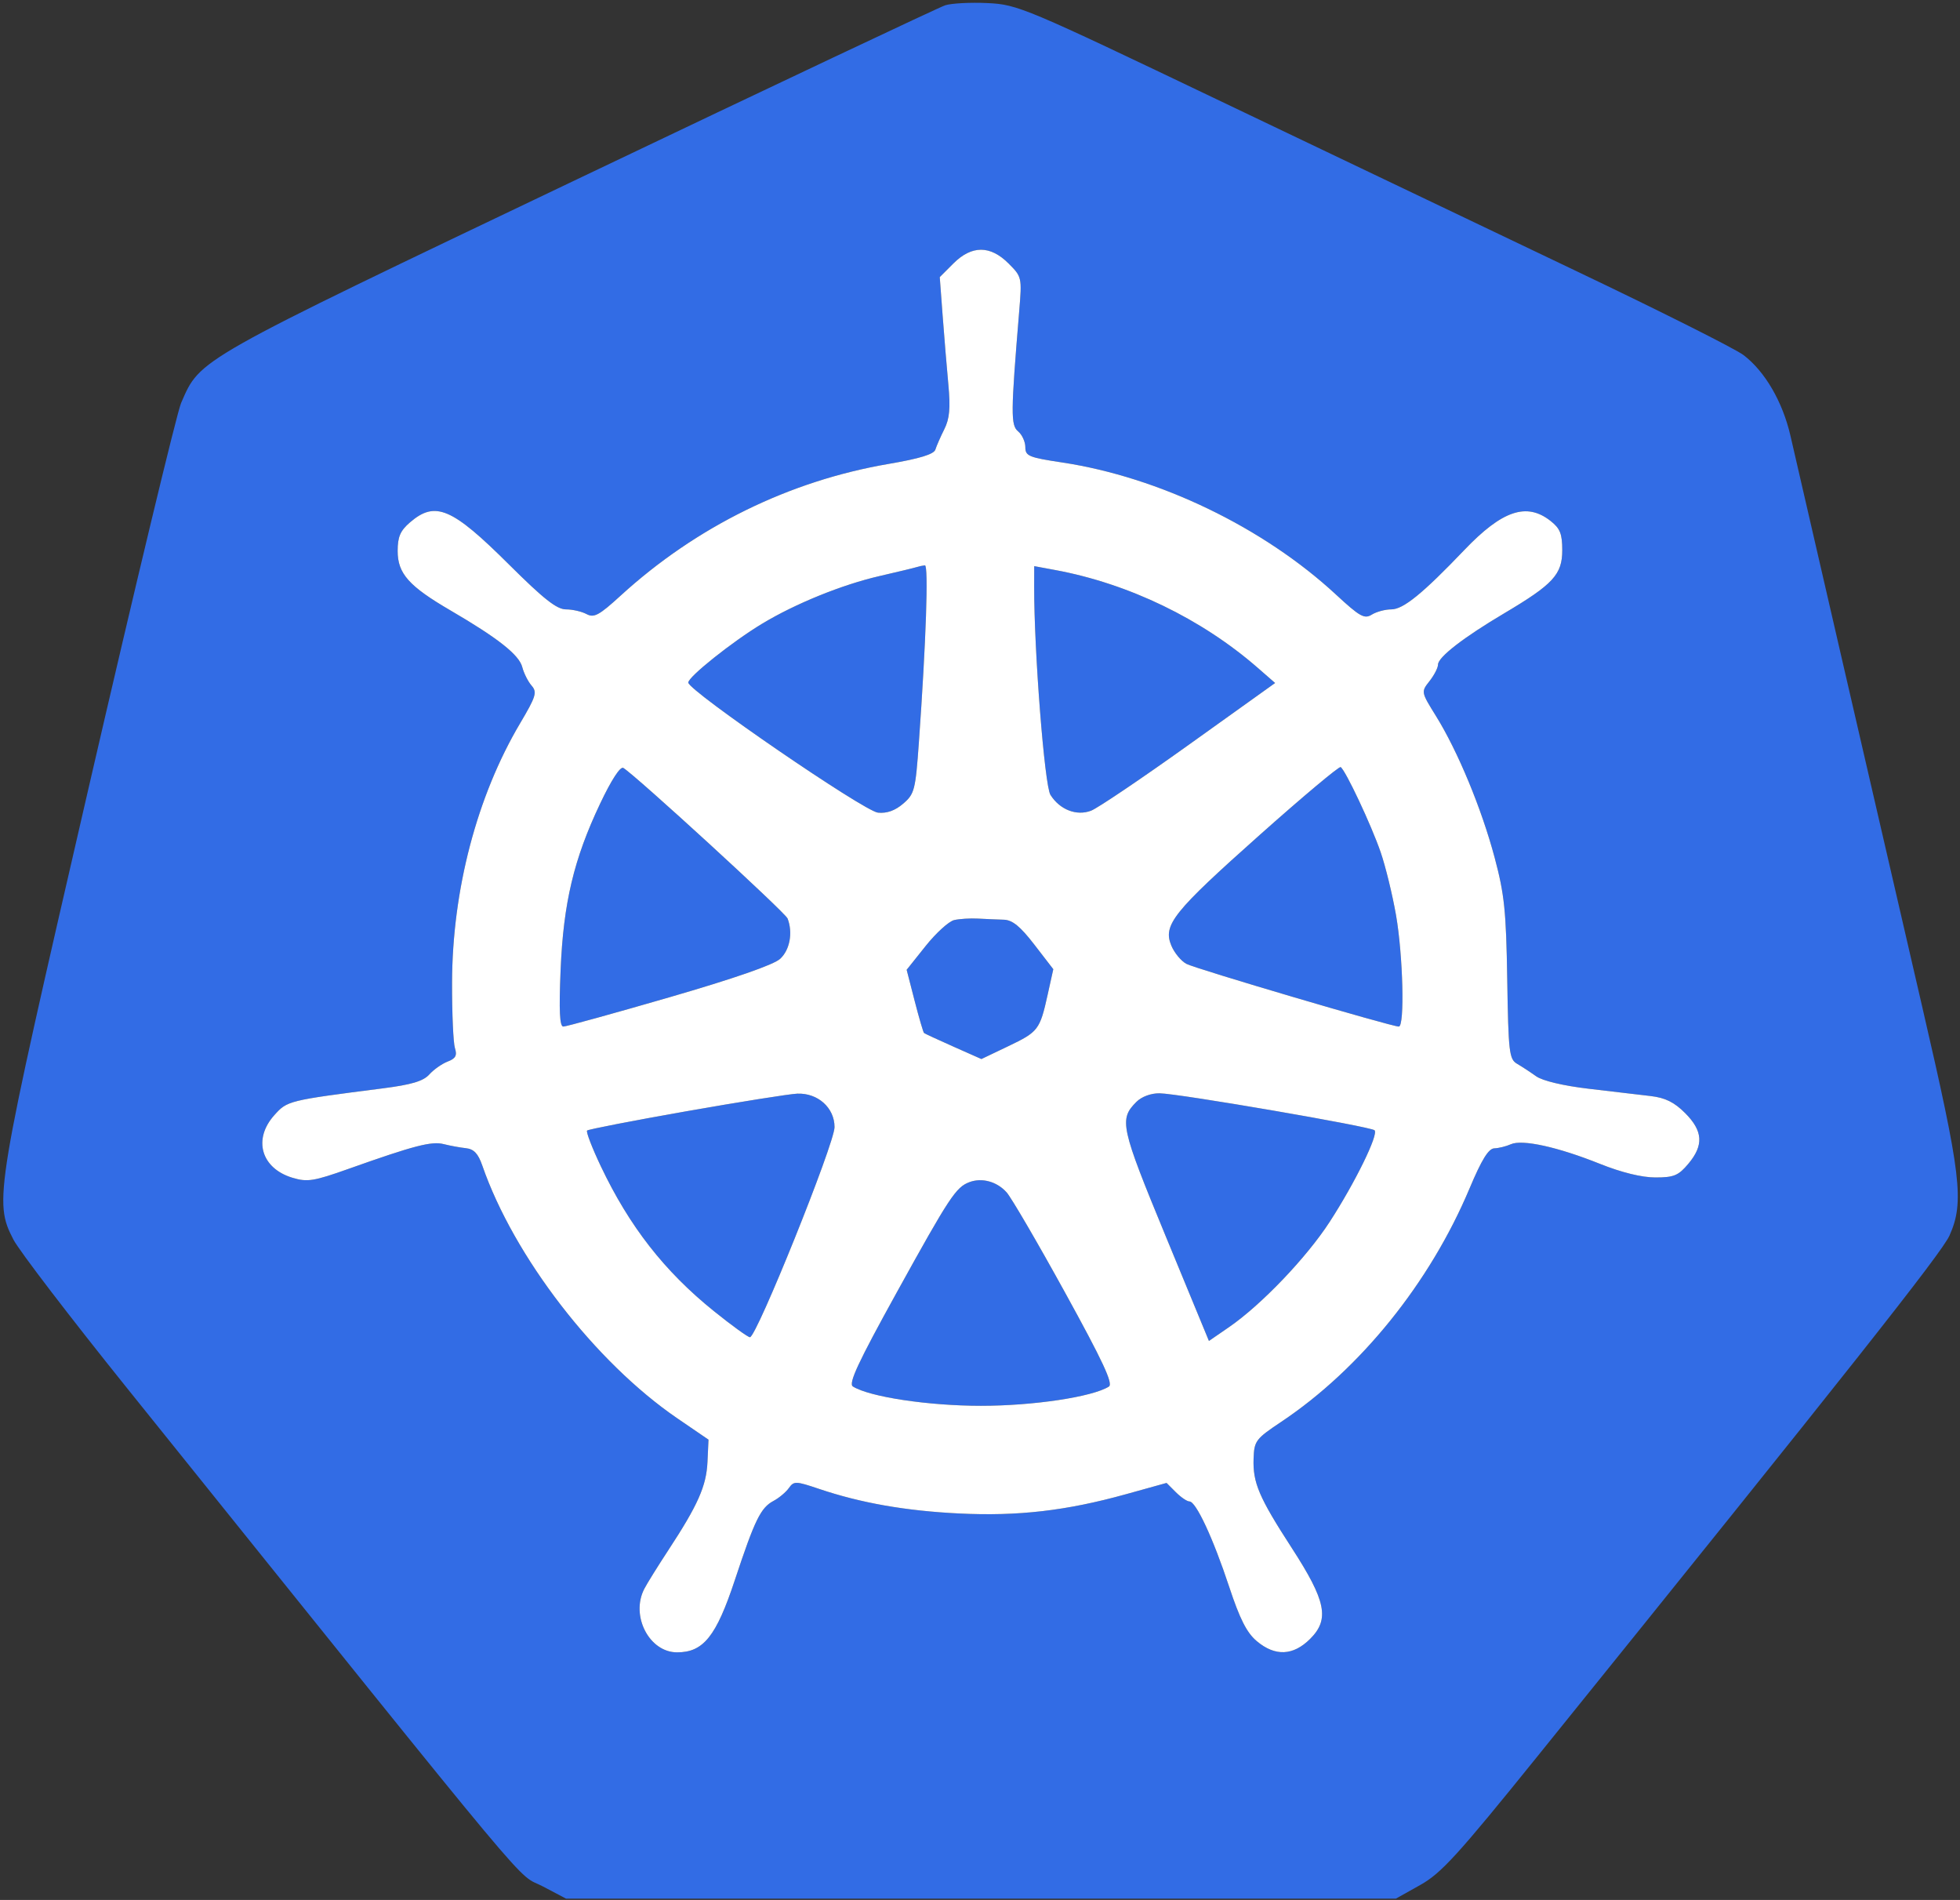 <svg width="292" height="283" viewBox="0 0 292 283" fill="none" xmlns="http://www.w3.org/2000/svg">
<rect x="0" y="0" width="292" height="283" fill="#333333" stroke="none"/>
<path fill-rule="evenodd" clip-rule="evenodd" d="M140.808 0.79C139.874 1.096 115.261 12.726 86.114 26.636C28.78 53.998 29.884 53.375 26.98 60.027C26.346 61.481 20.125 87.362 13.159 117.54C-0.733 177.715 -0.937 178.94 2 184.638C2.843 186.274 10.468 196.24 18.945 206.784C82.35 285.648 76.546 278.698 80.937 281.014L84.334 282.806H146.144H207.954L211.589 280.77C214.718 279.018 217.155 276.344 229.055 261.599C275.258 204.352 289.281 186.63 290.443 184.022C292.662 179.036 292.19 175.096 286.364 149.932C283.417 137.207 278.024 113.854 274.378 98.038C270.732 82.222 267.294 67.306 266.737 64.891C265.571 59.839 262.942 55.323 259.75 52.888C258.529 51.958 247.268 46.303 234.725 40.325C222.182 34.345 198.385 22.98 181.841 15.068C152.66 1.112 151.625 0.676 147.135 0.459C144.59 0.336 141.743 0.486 140.808 0.79ZM142.031 39.248L140.005 41.275L140.434 47.015C140.671 50.173 141.056 54.807 141.289 57.314C141.612 60.781 141.467 62.365 140.687 63.925C140.123 65.053 139.521 66.424 139.35 66.97C139.135 67.658 137.004 68.312 132.421 69.094C117.579 71.626 103.709 78.441 92.445 88.735C89.251 91.655 88.496 92.062 87.382 91.467C86.662 91.082 85.279 90.767 84.308 90.767C82.954 90.767 80.979 89.21 75.836 84.091C67.324 75.618 64.851 74.565 61.083 77.806C59.635 79.052 59.243 79.957 59.243 82.065C59.243 85.44 60.904 87.305 67.146 90.944C74.177 95.043 77.337 97.538 77.806 99.361C78.04 100.269 78.664 101.512 79.193 102.121C80.049 103.108 79.862 103.723 77.483 107.74C71.052 118.599 67.383 132.579 67.347 146.364C67.335 150.946 67.528 155.334 67.776 156.114C68.126 157.214 67.883 157.665 66.695 158.119C65.853 158.441 64.622 159.306 63.959 160.041C63.06 161.041 61.309 161.564 57.018 162.114C42.92 163.92 42.801 163.95 40.869 166.104C37.649 169.696 38.91 174.033 43.58 175.432C45.8 176.096 46.737 175.946 51.985 174.081C61.687 170.635 64.292 169.958 66.095 170.415C67.037 170.654 68.53 170.928 69.413 171.023C70.598 171.152 71.236 171.827 71.85 173.6C76.553 187.185 88.695 202.918 100.921 211.273L105.552 214.437L105.4 217.759C105.234 221.346 103.974 224.182 99.558 230.913C98.007 233.276 96.401 235.859 95.989 236.653C93.91 240.669 96.719 246.117 100.869 246.117C104.795 246.117 106.699 243.738 109.47 235.372C112.453 226.362 113.328 224.573 115.246 223.556C116.06 223.123 117.086 222.264 117.525 221.646C118.274 220.591 118.55 220.599 121.996 221.762C128.245 223.872 134.918 225.044 142.893 225.434C151.663 225.863 158.859 225.032 167.737 222.566L173.795 220.883L175.174 222.262C175.932 223.02 176.845 223.641 177.203 223.641C178.178 223.641 180.735 229.131 183.12 236.349C184.712 241.165 185.742 243.195 187.229 244.447C189.968 246.751 192.664 246.635 195.196 244.102C198.113 241.186 197.56 238.467 192.447 230.573C187.551 223.016 186.629 220.854 186.759 217.236C186.853 214.619 187.079 214.319 190.883 211.779C202.662 203.913 213.018 191.083 218.925 177.036C220.738 172.726 221.757 171.075 222.623 171.045C223.281 171.023 224.39 170.749 225.087 170.436C226.784 169.675 232.065 170.836 238.345 173.351C241.564 174.64 244.59 175.383 246.617 175.383C249.375 175.383 250.048 175.104 251.525 173.349C253.846 170.591 253.711 168.454 251.048 165.791C249.433 164.175 248.091 163.512 245.925 163.258C244.311 163.069 240.164 162.581 236.71 162.174C232.902 161.725 229.81 160.992 228.855 160.311C227.988 159.693 226.708 158.854 226.008 158.447C224.84 157.766 224.721 156.742 224.548 145.886C224.386 135.667 224.13 133.206 222.664 127.714C220.715 120.416 217.176 111.878 213.939 106.665C211.702 103.064 211.702 103.062 212.968 101.453C213.664 100.568 214.234 99.462 214.234 98.996C214.234 97.888 218.004 94.965 224.09 91.357C231.402 87.022 232.743 85.565 232.743 81.955C232.743 79.511 232.425 78.713 231.002 77.594C227.435 74.788 223.797 76.018 218.14 81.939C211.967 88.4 209.057 90.767 207.282 90.767C206.369 90.767 205.057 91.12 204.365 91.551C203.271 92.236 202.584 91.85 199.027 88.557C188.226 78.557 172.66 71.054 158.208 68.881C153.275 68.14 152.754 67.923 152.754 66.604C152.754 65.803 152.271 64.746 151.681 64.256C150.565 63.33 150.581 61.571 151.842 46.344C152.258 41.314 152.24 41.231 150.246 39.237C147.524 36.516 144.76 36.519 142.031 39.248ZM136.558 84.473C136.195 84.589 133.705 85.189 131.027 85.805C125.446 87.089 118.502 89.908 113.537 92.904C109.076 95.597 102.512 100.831 102.54 101.674C102.58 102.908 128.73 120.835 130.799 121.046C132.119 121.182 133.355 120.74 134.56 119.704C136.243 118.256 136.388 117.689 136.895 110.578C137.962 95.611 138.35 84.157 137.789 84.208C137.476 84.237 136.922 84.356 136.558 84.473ZM154.07 87.381C154.05 96.985 155.616 116.999 156.495 118.397C157.89 120.609 160.387 121.581 162.551 120.753C163.526 120.38 170.093 115.949 177.145 110.905L189.966 101.733L187.391 99.486C179.033 92.191 168.156 86.936 157.217 84.908L154.077 84.326L154.07 87.381ZM89.402 119.711C85.484 127.971 83.937 134.485 83.519 144.478C83.264 150.584 83.376 152.907 83.926 152.907C84.343 152.907 91.448 150.946 99.714 148.549C109.381 145.746 115.274 143.7 116.231 142.815C117.672 141.481 118.144 138.919 117.335 136.813C116.994 135.923 94.675 115.469 92.862 114.384C92.416 114.117 91.078 116.175 89.402 119.711ZM187.675 124.365C174.763 135.861 173.231 137.776 174.503 140.846C174.951 141.929 175.968 143.155 176.762 143.573C178.168 144.313 207.294 152.907 208.393 152.907C209.29 152.907 209.024 142.291 207.977 136.302C207.444 133.254 206.413 129.033 205.685 126.921C204.299 122.898 200.443 114.7 199.73 114.26C199.502 114.118 194.078 118.666 187.675 124.365ZM142.142 137.049C141.354 137.236 139.441 138.977 137.891 140.92L135.073 144.451L136.261 149.069C136.914 151.609 137.546 153.768 137.664 153.868C137.783 153.967 139.755 154.88 142.046 155.897L146.211 157.745L150.2 155.839C154.691 153.692 154.92 153.392 156.084 148.139L156.92 144.363L154.096 140.702C151.986 137.968 150.831 137.029 149.534 136.99C148.579 136.963 146.847 136.888 145.686 136.825C144.524 136.762 142.93 136.863 142.142 137.049ZM102.259 165.523C94.302 166.923 87.645 168.216 87.465 168.396C87.286 168.575 88.203 170.963 89.503 173.701C93.759 182.663 98.987 189.362 106.354 195.292C109.011 197.431 111.428 199.181 111.725 199.181C112.709 199.181 124.329 170.33 124.329 167.885C124.329 165.014 121.85 162.785 118.786 162.9C117.653 162.942 110.216 164.123 102.259 165.523ZM169.298 164.128C166.697 166.729 166.937 167.83 173.663 184.124L180.106 199.735L183.08 197.69C187.902 194.372 194.65 187.316 198.114 181.967C201.888 176.141 205.4 168.974 204.784 168.357C204.233 167.807 175.604 162.883 172.752 162.849C171.466 162.833 170.079 163.347 169.298 164.128ZM144.431 176.078C142.415 176.831 141.469 178.265 133.609 192.487C127.825 202.955 126.367 206.081 127.065 206.519C129.539 208.073 138.316 209.396 146.144 209.396C153.944 209.396 162.748 208.073 165.2 206.533C165.869 206.113 164.32 202.792 158.656 192.501C154.576 185.086 150.662 178.38 149.96 177.598C148.516 175.991 146.297 175.381 144.431 176.078Z" fill="#326CE5"/>
<path fill-rule="evenodd" clip-rule="evenodd" d="M142.031 39.248L140.005 41.275L140.434 47.015C140.671 50.173 141.056 54.807 141.289 57.314C141.612 60.781 141.467 62.365 140.687 63.925C140.123 65.053 139.521 66.424 139.35 66.97C139.135 67.658 137.004 68.312 132.421 69.094C117.579 71.626 103.709 78.441 92.445 88.735C89.251 91.655 88.496 92.062 87.382 91.467C86.662 91.082 85.279 90.767 84.308 90.767C82.954 90.767 80.979 89.21 75.836 84.091C67.324 75.618 64.851 74.565 61.083 77.806C59.635 79.052 59.243 79.957 59.243 82.065C59.243 85.44 60.904 87.305 67.146 90.944C74.177 95.043 77.337 97.538 77.806 99.361C78.04 100.269 78.664 101.512 79.193 102.121C80.049 103.108 79.862 103.723 77.483 107.74C71.052 118.599 67.383 132.579 67.347 146.364C67.335 150.946 67.528 155.334 67.776 156.114C68.126 157.214 67.883 157.665 66.695 158.119C65.853 158.441 64.622 159.306 63.959 160.041C63.06 161.041 61.309 161.564 57.018 162.114C42.92 163.92 42.801 163.95 40.869 166.104C37.649 169.696 38.91 174.033 43.58 175.432C45.8 176.096 46.737 175.946 51.985 174.081C61.687 170.635 64.292 169.958 66.095 170.415C67.037 170.654 68.53 170.928 69.413 171.023C70.598 171.152 71.236 171.827 71.85 173.6C76.553 187.185 88.695 202.918 100.921 211.273L105.552 214.437L105.4 217.759C105.234 221.346 103.974 224.182 99.558 230.913C98.007 233.276 96.401 235.859 95.989 236.653C93.91 240.669 96.719 246.117 100.869 246.117C104.795 246.117 106.699 243.738 109.47 235.372C112.453 226.362 113.328 224.573 115.246 223.556C116.06 223.123 117.086 222.264 117.525 221.646C118.274 220.591 118.55 220.599 121.996 221.762C128.245 223.872 134.918 225.044 142.893 225.434C151.663 225.863 158.859 225.032 167.737 222.566L173.795 220.883L175.174 222.262C175.932 223.02 176.845 223.641 177.203 223.641C178.178 223.641 180.735 229.131 183.12 236.349C184.712 241.165 185.742 243.195 187.229 244.447C189.968 246.751 192.664 246.635 195.196 244.102C198.113 241.186 197.56 238.467 192.447 230.573C187.551 223.016 186.629 220.854 186.759 217.236C186.853 214.619 187.079 214.319 190.883 211.779C202.662 203.913 213.018 191.083 218.925 177.036C220.738 172.726 221.757 171.075 222.623 171.045C223.281 171.023 224.39 170.749 225.087 170.436C226.784 169.675 232.065 170.836 238.345 173.351C241.564 174.64 244.59 175.383 246.617 175.383C249.375 175.383 250.048 175.104 251.525 173.349C253.846 170.591 253.711 168.454 251.048 165.791C249.433 164.175 248.091 163.512 245.925 163.258C244.311 163.069 240.164 162.581 236.71 162.174C232.902 161.725 229.81 160.992 228.855 160.311C227.988 159.693 226.708 158.854 226.008 158.447C224.84 157.766 224.721 156.742 224.548 145.886C224.386 135.667 224.13 133.206 222.664 127.714C220.715 120.416 217.176 111.878 213.939 106.665C211.702 103.064 211.702 103.062 212.968 101.453C213.664 100.568 214.234 99.462 214.234 98.996C214.234 97.888 218.004 94.965 224.09 91.357C231.402 87.022 232.743 85.565 232.743 81.955C232.743 79.511 232.425 78.713 231.002 77.594C227.435 74.788 223.797 76.018 218.14 81.939C211.967 88.4 209.057 90.767 207.282 90.767C206.369 90.767 205.057 91.12 204.365 91.551C203.271 92.236 202.584 91.85 199.027 88.557C188.226 78.557 172.66 71.054 158.208 68.881C153.275 68.14 152.754 67.923 152.754 66.604C152.754 65.803 152.271 64.746 151.681 64.256C150.565 63.33 150.581 61.571 151.842 46.344C152.258 41.314 152.24 41.231 150.246 39.237C147.524 36.516 144.76 36.519 142.031 39.248ZM131.027 85.805C133.705 85.189 136.195 84.589 136.558 84.473C136.922 84.356 137.476 84.237 137.789 84.208C138.35 84.157 137.962 95.611 136.895 110.578C136.388 117.689 136.243 118.256 134.56 119.704C133.355 120.74 132.119 121.182 130.799 121.046C128.73 120.835 102.58 102.908 102.54 101.674C102.512 100.831 109.076 95.597 113.537 92.904C118.502 89.908 125.446 87.089 131.027 85.805ZM156.495 118.397C155.616 116.999 154.05 96.985 154.07 87.381L154.077 84.326L157.217 84.908C168.156 86.936 179.033 92.191 187.391 99.486L189.966 101.733L177.145 110.905C170.093 115.949 163.526 120.38 162.551 120.753C160.387 121.581 157.89 120.609 156.495 118.397ZM83.519 144.478C83.937 134.485 85.484 127.971 89.402 119.711C91.078 116.175 92.416 114.117 92.862 114.384C94.675 115.469 116.994 135.923 117.335 136.813C118.144 138.919 117.672 141.481 116.231 142.815C115.274 143.7 109.381 145.746 99.714 148.549C91.448 150.946 84.343 152.907 83.926 152.907C83.376 152.907 83.264 150.584 83.519 144.478ZM174.503 140.846C173.231 137.776 174.763 135.861 187.675 124.365C194.078 118.666 199.502 114.118 199.73 114.26C200.443 114.7 204.299 122.898 205.685 126.921C206.413 129.033 207.444 133.254 207.977 136.302C209.024 142.291 209.29 152.907 208.393 152.907C207.294 152.907 178.168 144.313 176.762 143.573C175.968 143.155 174.951 141.929 174.503 140.846ZM137.891 140.92C139.441 138.977 141.354 137.236 142.142 137.049C142.93 136.863 144.524 136.762 145.686 136.825C146.847 136.888 148.579 136.963 149.534 136.99C150.831 137.029 151.986 137.968 154.096 140.702L156.92 144.363L156.084 148.139C154.92 153.392 154.691 153.692 150.2 155.839L146.211 157.745L142.046 155.897C139.755 154.88 137.783 153.967 137.664 153.868C137.546 153.768 136.914 151.609 136.261 149.069L135.073 144.451L137.891 140.92ZM87.465 168.396C87.645 168.216 94.302 166.923 102.259 165.523C110.216 164.123 117.653 162.942 118.786 162.9C121.85 162.785 124.329 165.014 124.329 167.885C124.329 170.33 112.709 199.181 111.725 199.181C111.428 199.181 109.011 197.431 106.354 195.292C98.987 189.362 93.759 182.663 89.503 173.701C88.203 170.963 87.286 168.575 87.465 168.396ZM173.663 184.124C166.937 167.83 166.697 166.729 169.298 164.128C170.079 163.347 171.466 162.833 172.752 162.849C175.604 162.883 204.233 167.807 204.784 168.357C205.4 168.974 201.888 176.141 198.114 181.967C194.65 187.316 187.902 194.372 183.08 197.69L180.106 199.735L173.663 184.124ZM133.609 192.487C141.469 178.265 142.415 176.831 144.431 176.078C146.297 175.381 148.516 175.991 149.96 177.598C150.662 178.38 154.576 185.086 158.656 192.501C164.32 202.792 165.869 206.113 165.2 206.533C162.748 208.073 153.944 209.396 146.144 209.396C138.316 209.396 129.539 208.073 127.065 206.519C126.367 206.081 127.825 202.955 133.609 192.487Z" fill="white"/>
</svg>
